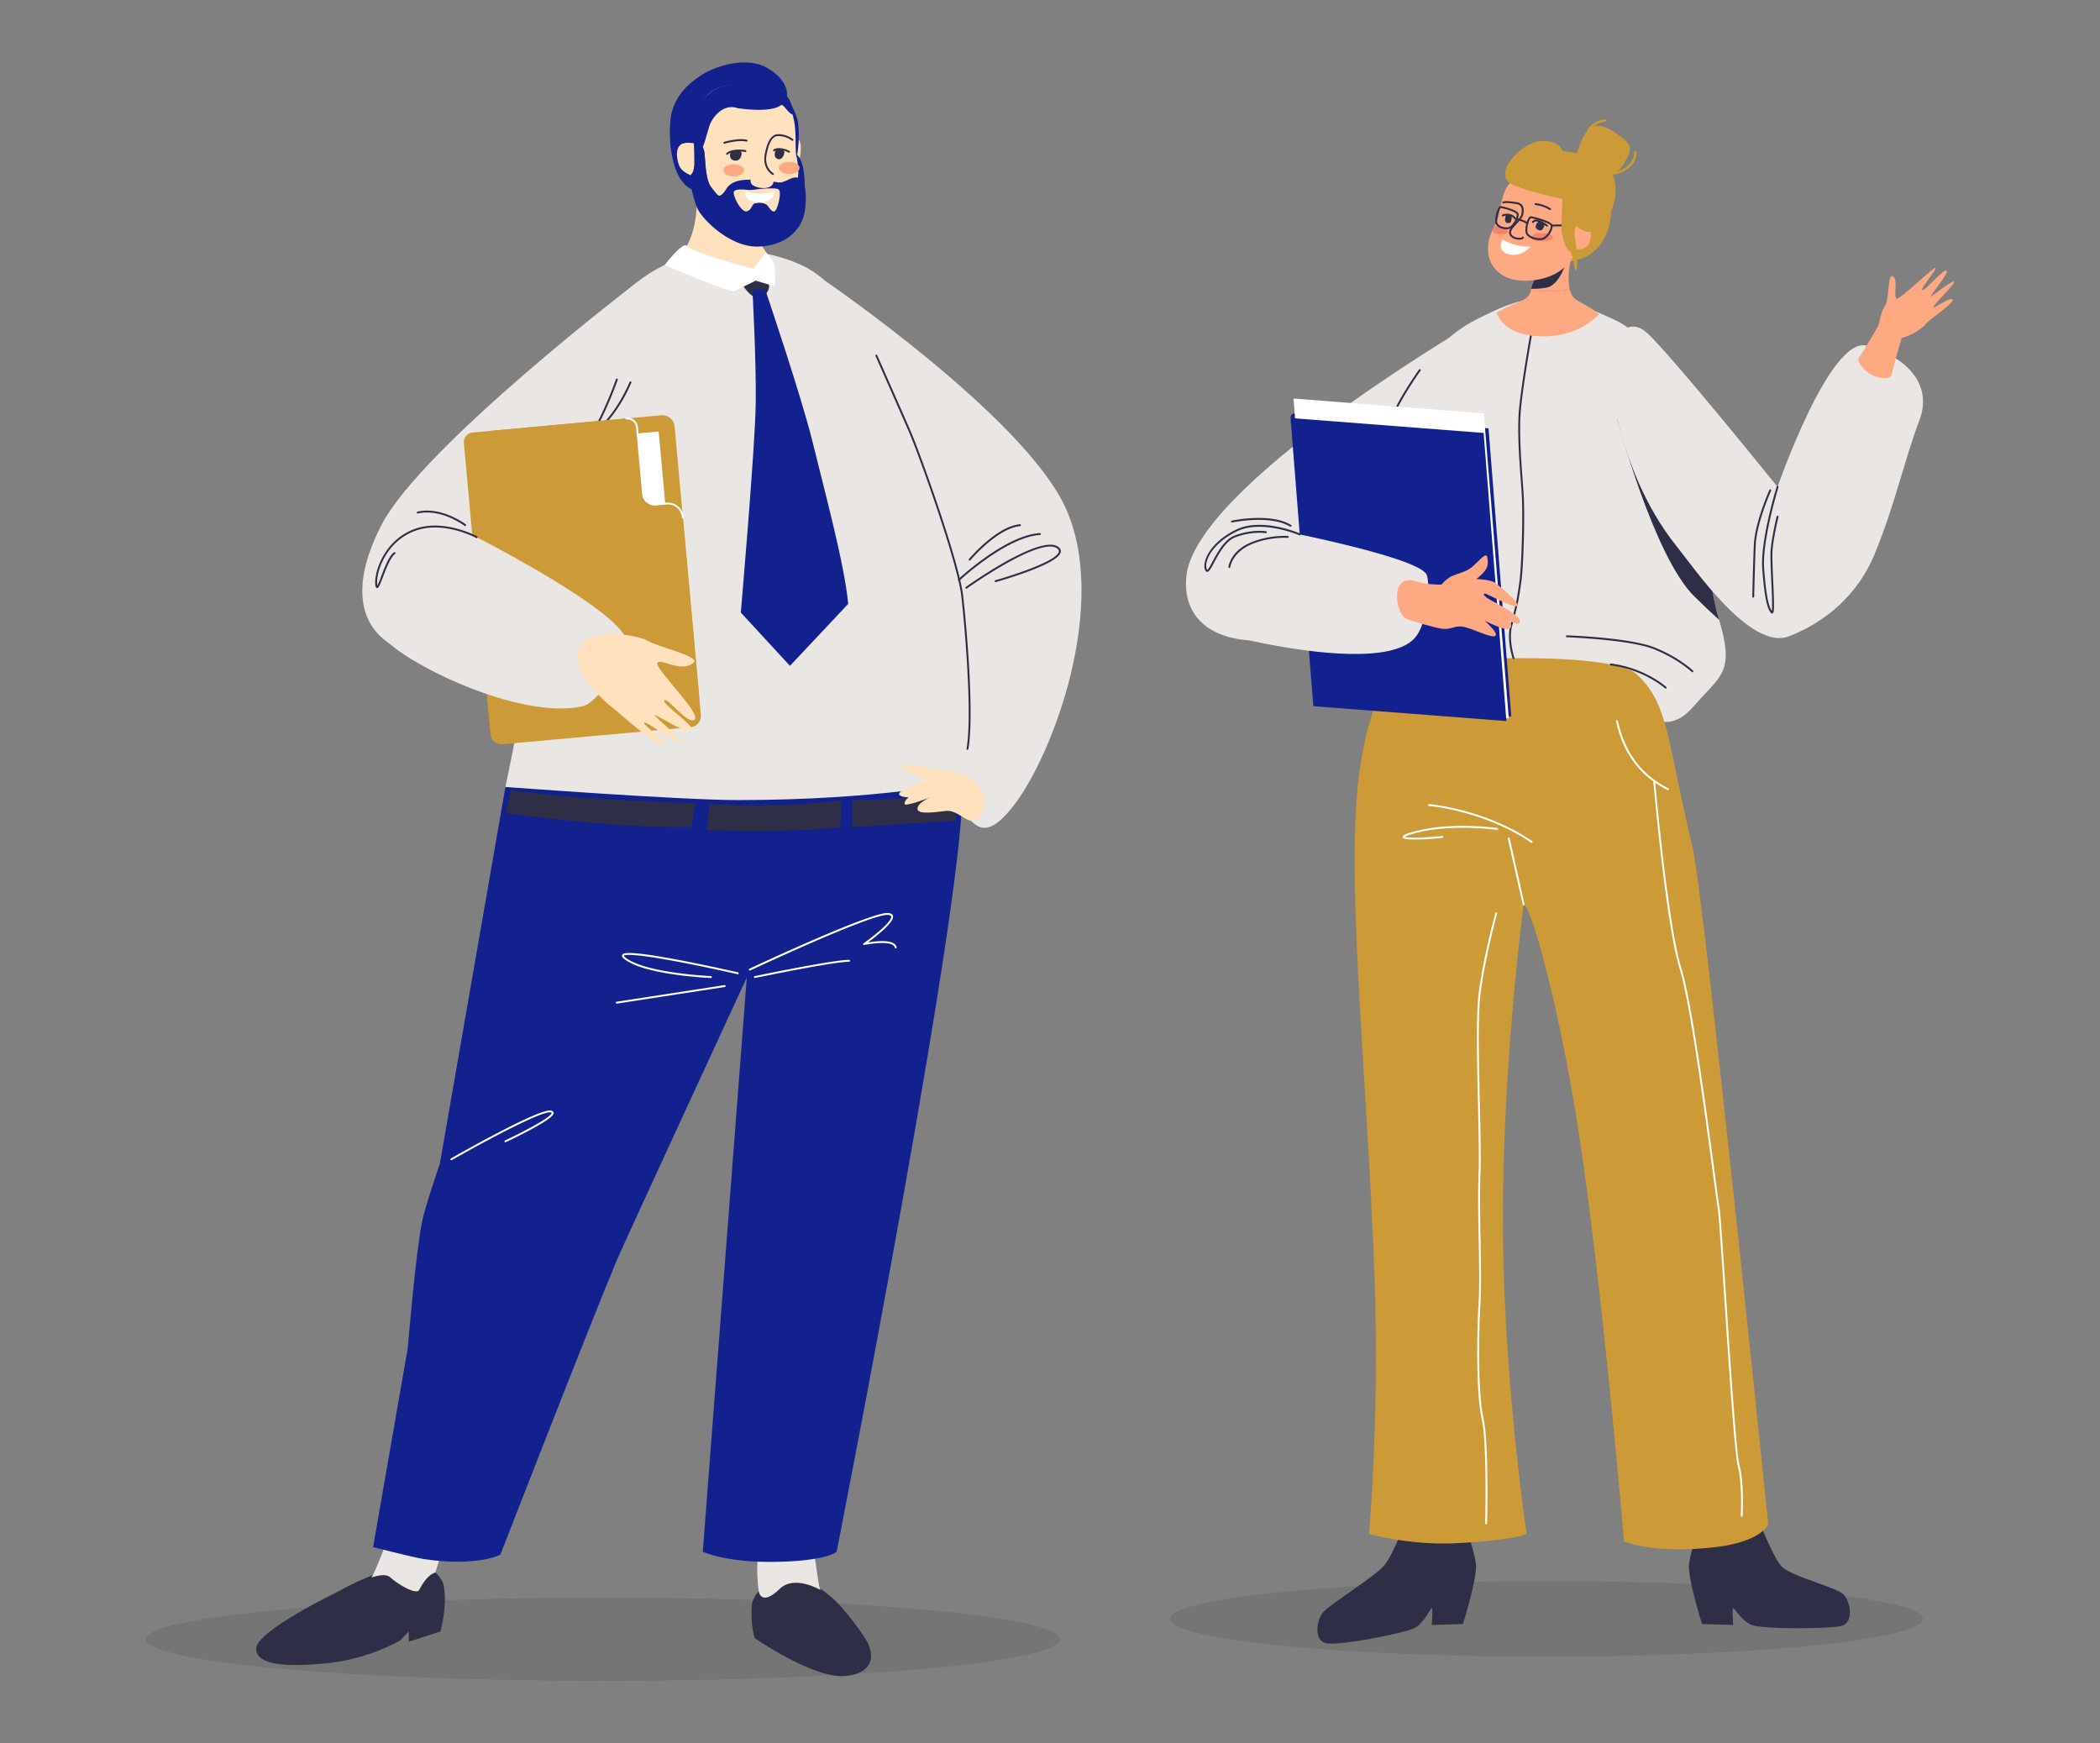 <svg id="b7219f87-1653-4a2f-8cad-603228258308" data-name=" 1" xmlns="http://www.w3.org/2000/svg" viewBox="0 0 2529.78 2100"><rect x="0" y="0" width="2529.78" height="2100" fill="#808080" stroke="none"/><title>people</title><ellipse cx="726.28" cy="1974.72" rx="550.55" ry="50.1" fill="#202028" opacity="0.11"/><path d="M406.36,1917.75s-97.08,46.77-97.73,68,40.13,22.66,88,17.54,85.44-27,85.44-27l10.35-11v12.43l38.19-12.43s8.58-29.76,3.88-55.54c-1-5.73-9.78-18.77-19.87-21.59C491.15,1881.57,451.45,1892.66,406.36,1917.75Z" fill="#2e2e47"/><path d="M447.16,1900.54s16.81-6.57,23.14-.24,31,21.83,34.59,15.1c11.45-21.68,19.58-20.13,19.58-21.29S545.4,1837,528.83,1834s-53.14.67-56.55,7.49S450.57,1898.59,447.16,1900.54Z" fill="#eae6e4"/><path d="M1002.22,1924.63c14.63,12.24,40,47.19,43.41,54.93,11.46,25.87-5.43,38.38-29.56,39.55-38.07,1.85-106.88-45.66-106.88-45.66s-5.47-15.48-3.4-40.69c.46-5.61,7.61-19,17-22.65C944.78,1901.58,949.53,1880.56,1002.22,1924.63Z" fill="#2e2e47"/><path d="M988.85,1915.63s-31.64-19-49.51-1.64c-22.13,21.51-25.28,3.93-25.39,2.82s-7.32-53.77,8.32-58.15,52.62,1.4,56.55,7.63S985.39,1914.08,988.85,1915.63Z" fill="#eae6e4"/><path d="M994.37,338.6S1233.5,502,1283.53,611.51c52.76,115.45-14.18,295.36-61.21,357.32s-53.13,4.69-79.87-5,2.73-277.65,2.73-277.65S1012.77,458.6,994.37,338.6Z" fill="#eae6e4"/><path d="M948,116.19s3.89-18.27-23.48-34.2-66.53.12-77.79,7.33-35,23.39-38.77,52.75,1.69,85.46,34.29,88.52S951.94,138.58,948,116.19Z" fill="#13218E"/><path d="M1158.45,942.05l-549.58,6-79,453.84s-17.5,51.06-21.18,68.63c-7.91,37.79-17.48,153.45-17.48,153.45l-41.74,239.71s48.46,12.61,61.9,14.58c63.51,9.3,91.38-5.34,91.38-5.34S708.35,1601.05,743,1518.25c7.72-18.43,156.62-340.71,156.62-340.71l-53,691.82s26.33,12.18,79.62,12.18c68.68,0,81.62-12.18,81.62-12.18S1171.29,1039.34,1158.45,942.05Z" fill="#13218E"/><path d="M727.24,384.15c62.52-94.69,172.86-95.46,239.38-64.27,70.07,32.84,107.81,155.92,107.81,155.92s70.88,128.66,87.43,265.55-3.41,200.7-3.41,200.7-98.58,21.79-269.8,21.76C818.59,963.8,608.87,948,608.87,948S633.15,835.61,652,702.2C667.73,590.56,675.43,462.61,727.24,384.15Z" fill="#eae6e4"/><path d="M948.26,167.47s9.31-3.9,14.1,1.14,2,31.35-5.82,31.78S939.42,174,948.26,167.47Z" fill="#ffe2bd"/><path d="M952.8,125s7,13.73,8.31,21c2.88,15.31,0,42.18-2.06,44.05S935.41,122.52,952.8,125Z" fill="#13218E"/><path d="M920.88,334.68c23.83-7.19-7.77-46-17.37-56.95s-64.23-36.89-64.23-36.89,2.58,53.41-28.64,74C823.15,337,890.7,343.78,920.88,334.68Z" fill="#ffe2bd"/><path d="M835.72,169.25c-2.54,1.75-6.8,1.62-12.54,3.4-10,3.1-8.66,17.74-4.95,27s18.32,13,18.32,13,2.3-13.71,2.5-17.35C840.29,172.78,836,174.91,835.72,169.25Z" fill="#ffe2bd"/><path d="M848.65,184.52c1.28,12.6,1.34,33.07,8.72,41.85s8,11.8,12.79,7.52,88.07-5.56,93.83-13.1c-1.31-13.56-3.65-26.47-4.85-34.4-2.22-14.8,3.09-41.25-11.58-64.18S876.25,94.27,855,112s-16.59,48.66-16.59,48.66a15.47,15.47,0,0,1-.76,6.09C841.49,169.69,847.77,175.84,848.65,184.52Z" fill="#ffe2bd"/><path d="M962,214.24c-9.13-2.6-15.85,6.69-24.64,5.42-15.86-2.3-37.28-5.24-49.69-1.33S875,229.6,870.16,233.89s-5.41,1.25-12.79-7.52-7.44-29.25-8.72-41.85c-.88-8.68-7.16-14.83-11-17.82a5.29,5.29,0,0,1-1.95,2.55c.4,7.62.85,24.4.65,28.3-.32,6.1-1.38,9.36-2.59,11a13.51,13.51,0,0,0-2.54,10.66c1.87,8.83,4.94,22,8.33,30.59,5.51,14,40.14,48.29,73.6,47.25s52.17-19.89,56.08-41.2C971.07,246,973.31,217.48,962,214.24Z" fill="#13218E"/><path d="M908.59,228.53a35.23,35.23,0,0,1-9.06.15c-5.93-.67-15.45-1.07-15.62,3.23-.25,6.25,9.63,24.26,15.63,22.66s6.07-8.1,9.22-9.32,12.94-1.89,16.31,3,6.69,8.87,9.44,4.88,7.39-21.89,3.44-24.86C934.71,225.82,917.5,227.2,908.59,228.53Z" fill="#ffe2bd"/><path d="M948,116.19c-20.4-18-71.7-21.92-92.93-4.24s-28.2,45.65-28.2,45.65c.07,2.74-3.08,13.63-3.64,15.05,4.52-1.57,21-.24,23.4,4.7,2.58-6.28,5.79-18.49,7.8-25.16,2.88-9.5,16-28.28,34.32-21.87,0,0,39.17,6.45,52.31-3.72,2.42-1.86,8.89,10.48,13.68,11.32C953.1,132.62,954.69,122.14,948,116.19Z" fill="#13218E"/><path d="M933.33,230.59c-19.94,5.61-35.09,0-35.09,0s-4,12,15.45,12.91S933.33,230.59,933.33,230.59Z" fill="#fff"/><path d="M923.3,203.45s11.36,10.93,7.85,17.91-17,6.42-24.44,1.66S908.48,194.26,923.3,203.45Z" fill="#ffe2bd"/><path d="M931.18,210.88a1.16,1.16,0,0,1-.57-.15,20.69,20.69,0,0,1-5.94-5.83c-2.49-3.61-5.12-9.77-3.49-18.6,3.05-16.58,8.33-24.64,16.14-24.64h0a29.4,29.4,0,0,1,18.1,6,1.14,1.14,0,0,1-1.49,1.73,27.63,27.63,0,0,0-16.61-5.49h0c-6.53,0-11.08,7.45-13.9,22.77s7.88,21.78,8.33,22a1.14,1.14,0,0,1-.57,2.12Z" fill="#2e2e47"/><path d="M872.64,173.12a1.14,1.14,0,0,1-.32-2.24c.68-.2,16.76-4.89,27.33-2.58a1.14,1.14,0,0,1-.49,2.23c-10-2.19-26,2.49-26.2,2.54A1.13,1.13,0,0,1,872.64,173.12Z" fill="#2e2e47"/><path d="M875.93,186.49a1.08,1.08,0,0,1-.68-.23,1.13,1.13,0,0,1-.24-1.57c.16-.22,4-5.19,18.83-4.43l4.21.56a1.14,1.14,0,1,1-.3,2.26l-4.12-.55c-13.29-.69-16.76,3.48-16.79,3.53A1.18,1.18,0,0,1,875.93,186.49Z" fill="#2e2e47"/><path d="M880,183.34s-3,8.59,4.51,10,9-6.33,8.88-9.05S886,179.08,880,183.34Z" fill="#2e2e47"/><path d="M950.48,183.94a1.21,1.21,0,0,1-.49-.11l-3-1.43c-10-3.57-13.73-.43-13.77-.4a1.15,1.15,0,0,1-1.6-.09,1.12,1.12,0,0,1,.06-1.59c.18-.17,4.64-4.18,16.14,0l.1,0,3.05,1.46a1.14,1.14,0,0,1,.54,1.52A1.15,1.15,0,0,1,950.48,183.94Z" fill="#2e2e47"/><path d="M934.36,181.06s-3.61,8.17,2.22,10.37,8.1-5.24,8.38-8S939.72,177.53,934.36,181.06Z" fill="#2e2e47"/><path d="M959.05,185.67s5.05,21.94,1.25,31.69,8.35,14.9,8.89,11.89S970.39,193.17,959.05,185.67Z" fill="#13218E"/><path d="M765.68,341.34s-257.75,197-306.28,291.32-16,149.48,58.83,159.22S764.4,493.19,765.68,341.34Z" fill="#eae6e4"/><path d="M903.27,1169.15a1.17,1.17,0,0,1-1-.66,1.15,1.15,0,0,1,.55-1.52c6-2.81,147.15-68.93,167.2-67.12,3.25.3,5.17,1.46,5.7,3.45,2,7.44-19.84,24.46-30.14,32a123,123,0,0,1,13.25-1.48c12.86-.64,20,1.78,21.31,7.2a1.14,1.14,0,1,1-2.22.53c-2-8.62-27.32-5.16-36.89-3.09a1.14,1.14,0,0,1-.9-2c13.7-9.62,34.87-27,33.39-32.53-.33-1.2-2.19-1.62-3.7-1.76-19.49-1.8-164.57,66.23-166,66.92A1.2,1.2,0,0,1,903.27,1169.15Z" fill="#fff"/><path d="M676.88,572a1.14,1.14,0,0,1-.74-2c38.62-33,65.58-112.41,65.85-113.21a1.14,1.14,0,1,1,2.16.73c-.27.8-27.42,80.81-66.53,114.22A1.13,1.13,0,0,1,676.88,572Z" fill="#2e2e47"/><path d="M713.82,523.52a1.14,1.14,0,0,1-.62-2.09c14.26-9.36,25.79-25.49,32.95-37.37a196.65,196.65,0,0,0,12.29-23.88,1.14,1.14,0,1,1,2.11.86,196,196,0,0,1-12.42,24.16c-7.29,12.1-19,28.54-33.68,38.13A1.13,1.13,0,0,1,713.82,523.52Z" fill="#2e2e47"/><path d="M856.38,1178.15h0c-.2,0-19.89-.83-42.39-4-30.33-4.26-51.05-10.5-61.59-18.55-1.68-1.28-3.81-3.21-2.89-5.18s3.07-6.54,71.94,6.7c33.63,6.46,67.17,14.14,67.5,14.22a1.14,1.14,0,1,1-.51,2.22c-.33-.08-33.88-7.76-67.49-14.22-63.91-12.27-69-8.77-69.37-7.95h0s0,.7,2.2,2.4c24.47,18.68,101.91,22,102.69,22.07a1.16,1.16,0,0,1,1.1,1.19A1.14,1.14,0,0,1,856.38,1178.15Z" fill="#fff"/><path d="M909.31,1178.15a1.14,1.14,0,0,1-.23-2.25c3.84-.8,94.44-19.6,113.76-19.6a1.14,1.14,0,0,1,0,2.28c-19.08,0-112.36,19.35-113.3,19.55A.9.9,0,0,1,909.31,1178.15Z" fill="#fff"/><path d="M894.22,342.77s11.69,19.9,22.21,15.43,12.54-15.3,7.16-19.6C920.18,335.88,921.26,323.86,894.22,342.77Z" fill="#2e2e47"/><path d="M743,1209a1.14,1.14,0,0,1-.17-2.27l129.89-20a1.14,1.14,0,1,1,.35,2.25l-129.89,20Z" fill="#fff"/><path d="M1026.74,963.81v32.61l123.92-7.76s6-24.93,1.86-36.75C1152.52,951.91,1099.55,964.88,1026.74,963.81Z" fill="#2e2e47"/><path d="M907.86,323.86s-73.34-19-80.49-27.58c-4.87-5.83-26.63,22.92-26.63,22.92s69.47,30,83.16,31.9l26.53-13,22.9,6.83s.64-19.41,0-24.64-10.82-16.74-10.82-16.74Z" fill="#fff"/><ellipse cx="883.9" cy="205.23" rx="12.47" ry="7.4" fill="#ffa982"/><path d="M963.2,202.34c0,4.09-5.58,7.4-12.47,7.4s-12.48-3.31-12.48-7.4,5.59-7.4,12.48-7.4S963.2,198.26,963.2,202.34Z" fill="#ffa982"/><path d="M921.81,348.74S965.53,477.63,979,532.88s38.32,146.31,42.8,194.58l-70.17,74.65-59.22-64.2s17.33-199.56,18-252.31-4-136.86-4-136.86Z" fill="#13218E"/><path d="M828.8,854.69,625.46,873.21a14.85,14.85,0,0,1-16.13-13.44L579.75,534.94a14.85,14.85,0,0,1,13.43-16.14l203.34-18.51a14.85,14.85,0,0,1,16.14,13.43l29.58,324.84A14.84,14.84,0,0,1,828.8,854.69Z" fill="#CC9A37"/><rect x="737.63" y="522.3" width="61.06" height="111.39" transform="translate(-49.26 72.05) rotate(-5.2)" fill="#fff"/><path d="M558.83,533.76l31.91,350.42a13.69,13.69,0,0,0,14.88,12.39L831.9,876a13.68,13.68,0,0,0,12.39-14.88L822.61,623a18.13,18.13,0,0,0-19.7-16.42L790,607.78a14.06,14.06,0,0,1-15.28-12.73l-7.31-80.28a11.79,11.79,0,0,0-12.81-10.67L569.5,521A11.78,11.78,0,0,0,558.83,533.76Z" fill="#CC9A37"/><path d="M822.61,624.16a1.15,1.15,0,0,1-1.14-1A17,17,0,0,0,803,607.74l-12.9,1.17a15.21,15.21,0,0,1-16.52-13.76l-7.31-80.28a10.64,10.64,0,0,0-11.56-9.63,1.14,1.14,0,0,1-1.24-1,1.13,1.13,0,0,1,1-1.24,12.93,12.93,0,0,1,14,11.69l7.31,80.28a12.92,12.92,0,0,0,14,11.7l12.9-1.17a19.25,19.25,0,0,1,20.94,17.44,1.14,1.14,0,0,1-1,1.24Z" fill="#fff"/><path d="M1168.25,988.42c-9.56-2.92-17.14-12.71-28.65-11.54s-35.14,5.21-34.34-3,17.46-14.1,17.46-14.1-32.85,12.82-33.07,8.65,5-7.84,5-7.84-13.83-.45-11.21-5.2,33.86-16,33.86-16-36.69-13.38-31.42-17,25.47,1.18,39.72,4.16,40.6-.15,54.74,23.13S1176.59,991,1168.25,988.42Z" fill="#ffe2bd"/><path d="M1165.47,903.21h-.2a1.14,1.14,0,0,1-.93-1.32c7.23-41.18-2.37-149.16-6.3-183.75-4.65-40.84-51.52-171.15-63-197.6-11.06-25.47-40.06-91-40.35-91.7a1.14,1.14,0,0,1,2.09-.92c.29.66,29.29,66.24,40.35,91.72,11.51,26.5,58.5,157.2,63.16,198.25,4,34.66,13.56,143,6.29,184.39A1.14,1.14,0,0,1,1165.47,903.21Z" fill="#2e2e47"/><path d="M1155.14,699.74a1.14,1.14,0,0,1-.78-2A342.32,342.32,0,0,1,1187.73,671c25.67-18,47.5-27.71,64.88-28.8a1.15,1.15,0,0,1,1.21,1.07,1.13,1.13,0,0,1-1.07,1.2c-40.51,2.55-96.27,54.42-96.83,54.94A1.12,1.12,0,0,1,1155.14,699.74Z" fill="#2e2e47"/><path d="M1164.1,709.19a1.14,1.14,0,0,1-.67-2.06c3.6-2.58,88.47-63,110.76-48.81,2.83,1.8,4.08,3.95,3.72,6.4-1,6.54-14.12,14.43-40.21,24.11-18.9,7-37.78,12.31-38,12.36a1.14,1.14,0,1,1-.62-2.2c20.72-5.8,74.86-23.32,76.53-34.61.08-.55.33-2.22-2.68-4.14-8.58-5.45-29.94,1.18-61.77,19.19-24.3,13.74-46.22,29.39-46.44,29.55A1.15,1.15,0,0,1,1164.1,709.19Z" fill="#2e2e47"/><path d="M1168.1,675.35a1.13,1.13,0,0,1-.87-1.87,192.73,192.73,0,0,1,19.83-19.88c15.62-13.49,29.62-20.91,41.62-22.08a1.15,1.15,0,0,1,.22,2.28c-27.57,2.66-59.6,40.76-59.92,41.14A1.13,1.13,0,0,1,1168.1,675.35Z" fill="#2e2e47"/><path d="M563,641.34S757.41,739,755.49,775.49c-.88,16.61-33.73,71-53.93,75.39C630.22,866.57,504.37,807.09,468.92,775,423.44,733.88,483.45,608.83,563,641.34Z" fill="#eae6e4"/><path d="M777.84,770.81c16.37,9.53,67.2,20,57.42,27.75-15.67,12.38-39.27-6.37-43.31,0s55.22,62.82,44.4,68.79c-9,5-33-28.53-36-23.64s36.7,30,33,36.37-43.55-20-44.67-18.61,32.93,28,29.7,31.93-39.33-25-42.32-22.83,26.75,21.07,20.33,24.81-51.83-38-58.83-43.18c-13.74-10.24-46.06-43.42-42-64.33C702.8,750.43,770.73,766.68,777.84,770.81Z" fill="#ffe2bd"/><path d="M543.76,1397.71a1.15,1.15,0,0,1-1-.57,1.13,1.13,0,0,1,.42-1.56c.27-.15,27-15.48,55.09-30.16,57.14-29.88,63.78-28,66-27.43,2,.56,2.5,1.68,2.57,2.52.14,1.61.45,5.38-28.77,21-14.14,7.58-28.55,14.34-28.69,14.4a1.14,1.14,0,1,1-1-2.06c27.88-13.06,56.5-29.05,56.16-33.19,0-.13-.3-.34-.91-.51-10.65-3-89.74,40.41-119.32,57.37A1.12,1.12,0,0,1,543.76,1397.71Z" fill="#fff"/><path d="M454.29,708.4h-.23c-1.52-.21-1.82-2.29-2-4.22-1.38-16.24,11.43-53.75,47.24-66.86,35.41-13,75.06,8.57,75.46,8.79a1.14,1.14,0,0,1-1.1,2c-.39-.22-39.15-21.25-73.57-8.65C465.43,652.15,453,688.32,454.35,704a15,15,0,0,0,.19,1.49,102.43,102.43,0,0,0,4.53-10.85c4.22-11.1,9.48-24.92,15.6-29.29a1.13,1.13,0,0,1,1.59.27,1.15,1.15,0,0,1-.27,1.59c-5.55,4-10.89,18-14.79,28.24C457.52,705.09,456.16,708.4,454.29,708.4Z" fill="#2e2e47"/><path d="M560.43,633.8a1.14,1.14,0,0,1-.7-.24c-.28-.21-27.8-21.24-56.29-15a1.14,1.14,0,0,1-1.36-.87,1.16,1.16,0,0,1,.87-1.36c29.55-6.5,57.9,15.18,58.18,15.4a1.14,1.14,0,0,1-.7,2Z" fill="#2e2e47"/><path d="M615.67,951.91l-6.8,27.37s118.52,18,223.78,17.11l5-29S692.31,963.85,615.67,951.91Z" fill="#2e2e47"/><path d="M855.05,968.46l-4.11,31.44s91.82,4.39,161.24-3.51l1.87-32.58S950.22,974.15,855.05,968.46Z" fill="#2e2e47"/><path d="M1768,393.43s-330.33,194-339,302,166.93,92.38,236.53,9.33S1768,393.43,1768,393.43Z" fill="#eae6e4"/><ellipse cx="1863.01" cy="1950.18" rx="453.53" ry="45.49" fill="#202028" opacity="0.11"/><path d="M1778.56,384.82c53-26.51,82.47-39.94,168.5,1.42,92.34,44.4,102.2,290.22,122.89,357.22s3.63,69.16-29.87,107.59-55.85,7.69-121.86-4.14-196.07-16.75-224.64,0-53,1.43-68.83-24.74C1606.41,791.79,1628.79,459.7,1778.56,384.82Z" fill="#eae6e4"/><path d="M1692.39,1835s-14.45,38.73-25.43,51.45-64.74,46.24-72.83,55.49-12.14,34.1,3.47,37.57,93.64-12.14,105.77-17.92,19.66-24.28,21.39-24.28,0,20.23,0,20.23l37.57-1.15s17.92-56.65,15.61-72.83-12.14-42.78-11-48.56S1695.86,1826.13,1692.39,1835Z" fill="#2e2e47"/><path d="M2120.31,1835s14.45,38.73,25.43,51.45,67.47,25.55,75.56,34.8,12.14,34.1-3.47,37.57-96.36,4.12-108.5-1.66-19.65-19.85-21.39-19.85,0,20.23,0,20.23l-37.57-1.15s-17.92-56.65-15.61-72.83,12.14-42.78,11-48.56S2116.84,1826.13,2120.31,1835Z" fill="#2e2e47"/><path d="M2041,718.4c12,11.88,21.91,21.13,30,28.34l-1-3.28c-8.54-27.65-15.23-85.75-26.64-147.58l-95.52-92.29S1991.9,669.9,2041,718.4Z" fill="#2e2e47"/><path d="M1638.4,924.75c8.33-54.63,25.62-111.34,49.26-121.19s251.77-21.73,284.5,9.11c38.43,36.21,35.7,78.48,67.07,209.15,13,54,90.91,814.3,90.91,814.3s-7.21,20.85-62.86,27.54c-74.35,8.94-110.91-6.69-110.91-6.69s-29.61-351.28-60.91-532.07c-23.55-136-51.57-232.89-60-235.3,0,0-28.71,214.86-24.6,418.38,3.54,175.21,28.2,340,28.2,340s-20,8.28-88.36,11.21c-52.64,2.26-101.52-11.28-101.52-11.28s12.56-136,6.77-305.3C1647.5,1295.42,1619.3,1050,1638.4,924.75Z" fill="#CC9A37"/><path d="M1935,425s20-50.81,49.56-23.57,156.78,185.11,156.78,185.11S2204.57,404,2248.91,416.5,2329.7,460.66,2312,507s-29.53,102.38-54.19,161.58c-19.24,46.18-56.81,80.23-102.89,98s-114.51-82.92-134.81-108.07C1942,561.65,1935,425,1935,425Z" fill="#eae6e4"/><path d="M1940.74,246.4s5.9,63.39-53.17,69.06S1923,213.09,1940.74,246.4Z" fill="#CC9A37"/><path d="M1891,348.55c-4.79-18.94,4.12-47.67,4.12-47.67s-45.43,16.69-51.09,48.58c0,.06,0,.16,0,.24C1851.4,350.45,1874.45,352.3,1891,348.55Z" fill="#ffa982"/><path d="M1885.89,318.14l-33.45,12.79a44.7,44.7,0,0,0-8,16.92,80.32,80.32,0,0,0,18.61-1.39C1877.7,343.76,1885.13,320.22,1885.89,318.14Z" fill="#2e2e47"/><path d="M1899.18,300a15.81,15.81,0,0,0,12.35-3c4.9-3.61,6.6-16.78,2.78-21.39s-9.33-5.1-10.53-5.58,5.21-23.09-.48-37.73-18.06-29.2-40.68-30.24-35.3,10-43.76,18.66-11.32,28.23-13.15,37.48-4.36,11.77-6.65,16.59c-5.3,11.13-7.79,19.14-5.76,32.68s14.37,28.1,36.21,30.3S1887.55,333.58,1899.18,300Z" fill="#ffa982"/><path d="M1830.3,288.75c-4.5,0-10-2-11.79-5.9-1-2.18-1.2-5.83,3.47-10.86,4.26-4.6,10.1-10.9,10.46-13l0-.17c0-.06,2-6.26-.39-10.05a6.87,6.87,0,0,0-5.37-2.91c-5.35-.95-13.52-1.82-15.16-.83a1.14,1.14,0,0,1-1.57-.38,1.15,1.15,0,0,1,.39-1.57c3-1.8,14.41.12,16.67.52a9,9,0,0,1,7,3.95c2.87,4.5.91,11.07.65,11.92-.48,2.38-3.81,6.3-11,14.08-2.1,2.27-4.34,5.56-3.06,8.37,1.36,3,6.33,4.69,10.12,4.56,1.82-.06,2.61-.54,2.69-.75a1.14,1.14,0,0,1,2.13.81c-.51,1.34-2.19,2.13-4.74,2.22Z" fill="#2e2e47"/><path d="M1867.4,253.08a1.11,1.11,0,0,1-.63-.19A42.82,42.82,0,0,0,1849.7,247a1.15,1.15,0,0,1-1-1.26,1.14,1.14,0,0,1,1.26-1A44.64,44.64,0,0,1,1868,251a1.14,1.14,0,0,1,.32,1.58A1.12,1.12,0,0,1,1867.4,253.08Z" fill="#2e2e47"/><path d="M1858,267.36c-2.34-1.08-4.9-.72-6.06.79s-3.17,5.35-1.2,7.14c7.83,7.14,10-4.31,9.87-5.2C1860.38,269,1859.69,268.17,1858,267.36Z" fill="#2e2e47"/><path d="M1863.67,273.08a1.14,1.14,0,0,1-.73-.27,44.78,44.78,0,0,0-8.28-5c-4.54-2.21-6.59-.29-7.12.35a1.13,1.13,0,0,1-1.6.17,1.15,1.15,0,0,1-.17-1.61c.79-1,3.84-3.91,9.89-1a45.47,45.47,0,0,1,8.75,5.35,1.14,1.14,0,0,1-.74,2Z" fill="#2e2e47"/><path d="M1817.36,258a4.14,4.14,0,0,1,3.64,3.82c.07,1.78-.36,6.19-2.49,6.7-8.45,2-4.65-8.87-4.13-9.55A2.81,2.81,0,0,1,1817.36,258Z" fill="#2e2e47"/><path d="M1824.89,264.31a1.14,1.14,0,0,1-1.12-.94c-.32-.66-2.6-3-6.64-3.5-4.28-.51-6.17.75-6.19.77a1.15,1.15,0,0,1-1.58-.28,1.13,1.13,0,0,1,.25-1.57c.25-.19,2.61-1.79,7.78-1.18s8.54,3.94,8.64,5.49a1.13,1.13,0,0,1-1.07,1.2Zm-1.11-.91Zm0-.16Z" fill="#2e2e47"/><path d="M1851.28,281.1s15.51-1.8,19,3.62-13.74,7.38-21.84,5S1847.4,281.36,1851.28,281.1Z" fill="#f2836d"/><path d="M1894.27,356.46a26.87,26.87,0,0,1-3.25-7.91c-16.57,3.75-39.62,1.9-47,1.15,0,.22-.1.5-.17.89-2.59,13-18,11.94-41,26.17,4.48,11.74,16.62,26.18,49,28.22,40.91,2.57,64.85-16.24,74.67-26.41C1911.64,366.39,1898.93,363.8,1894.27,356.46Z" fill="#ffa982"/><path d="M1803.75,272.18s11.35,0,12.48,5.62-11.47,5.58-16.58,2.37S1801,272,1803.75,272.18Z" fill="#f2836d"/><path d="M1662.53,567.83a1.14,1.14,0,0,1-1.14-1.14c0-2.69,2.44-13,6.41-29.49,2.34-9.76,4.76-19.85,6.59-28.28,4.51-20.86,33.86-62,35.11-63.78a1.14,1.14,0,0,1,1.85,1.33c-.3.43-30.32,42.54-34.73,62.93-1.83,8.46-4.26,18.56-6.6,28.33-3.27,13.58-6.35,26.41-6.35,29A1.14,1.14,0,0,1,1662.53,567.83Z" fill="#2e2e47"/><path d="M1928,211.7s19.55,1.14,27.51-13,12.32-21.2,2-30-24-18.91-36.61-17-21.75,32.37-23.41,42S1926.09,211.69,1928,211.7Z" fill="#CC9A37"/><path d="M1823.27,794a1.13,1.13,0,0,1-1.08-.78c-.31-.91-7.5-22.62-2.7-40.17,7.27-26.61,8.26-33.6,10.88-52.31,2.56-18.26,4.24-76.21,3-101.66-.3-5.89-.82-13-1.43-21.29-1.88-25.65-4.46-60.79-1.9-86.25,3.31-32.93,12.8-86,12.89-86.55a1.14,1.14,0,0,1,2.25.41c-.1.53-9.57,53.52-12.87,86.37-2.54,25.26,0,60.28,1.91,85.86.61,8.27,1.13,15.42,1.43,21.34,1.33,26.09-.34,83.34-3,102.08s-3.63,25.86-10.94,52.6c-4.62,16.88,2.58,38.63,2.66,38.84a1.14,1.14,0,0,1-.72,1.45A1.13,1.13,0,0,1,1823.27,794Z" fill="#2e2e47"/><path d="M1912.05,163.44a1.43,1.43,0,0,0,1.58-1.2c2.09-13.7,19.93-15.76,20.11-15.78a1.41,1.41,0,0,0,1.26-1.56,1.43,1.43,0,0,0-1.56-1.27c-.2,0-20.2,2.33-22.62,18.18a1.42,1.42,0,0,0,1.19,1.62Z" fill="#CC9A37"/><path d="M1944,210.28a23.75,23.75,0,0,1-4.13.11,1.48,1.48,0,0,1,.25-2.94,29.51,29.51,0,0,0,20.58-7.77c9.12-8.41,7.77-15.47,7.71-15.77a1.48,1.48,0,0,1,2.89-.64c.08.36,1.87,8.93-8.6,18.58A32.33,32.33,0,0,1,1944,210.28Z" fill="#CC9A37"/><path d="M1810,288.46s15.33,9.77,34,8.46c0,0-10.12,13-26.09,9.58S1810,288.46,1810,288.46Z" fill="#fff"/><path d="M2263.8,389s1.95-13.38,7.09-20.67,2.76-38.81,9.32-35.61.65,24.27,4.22,26.93,45.7-39.32,47.24-36.89-18.78,24.74-16,26.65,25.48-25.78,29.13-23.34-19.9,30.32-19.11,31.07,26.09-19.86,28.25-17.69-26.19,28.63-25,30.69,21.31-13.64,23.21-9.18-29.26,24.48-32.65,29.75-26.39,20-38.5,16.79S2259.81,395.24,2263.8,389Z" fill="#ffa982"/><path d="M2268.12,383s-25,43.59-28.92,47.82,8.46,19.74,22.28,23.4,17.2-.28,17.77-4.51,10.71-40.32,13-47.94S2287.73,374.6,2268.12,383Z" fill="#ffa982"/><path d="M1560.58,498.08l-.45,0a5,5,0,0,0-5.46,5.55h0l6.39.49L1588,845.19l232.59,17.95L1793.17,516Z" fill="#13218E"/><polygon points="1817.6 865.43 1585.01 847.48 1558.28 480.08 1787.48 498.03 1817.6 865.43" fill="#fff"/><polygon points="1814.68 868.64 1582.09 850.7 1554.67 503.59 1787.26 521.54 1814.68 868.64" fill="#13218E"/><path d="M1529.35,636.36s176.65,33.57,189,55.46c4.8,8.53,2.63,59.25-14.75,77.51-27.2,28.61-116.79,19.35-191.73,3.62C1389,747.17,1443.44,619.73,1529.35,636.36Z" fill="#eae6e4"/><path d="M1732.14,709.94s7.94-12.29,17.48-16.17,14.62-4.6,20.54-8.41c8.8-5.64,20.13-22,21.49-14.13,1.81,10.56.62,15.87-15.54,28.17-4.42,3.36,3.69,7.72-8.33,10.64S1730.59,712.15,1732.14,709.94Z" fill="#ffa982"/><path d="M1790.89,720c-3.65-3.08-4.88-5-1.84-4.81s35,18.19,38.81,14.7-20.91-22.92-26-27.34-28.3-6.9-39.45-3.29c-6.71,2.18-14.6,4.94-19.4,5-15.48.28-28.08-.85-34.08-3.11-36.45-13.77-27.4,38.34-15.61,43.89,6.44,3,37.71,12,45.16,12.52,10.67.73,12.89-3.82,22.85-2.76s35.24,14.38,39.91,11.29-12.8-18.35-12.8-18.35,22.81,11.6,29.15,9.82,0-10.58,0-10.58,12.71,9.3,13.52,1.39S1794.54,723,1790.89,720Z" fill="#ffa982"/><path d="M1869.28,272.81a1.14,1.14,0,1,1,0-2.28c.25,0,25.85,0,34.29-1.62a1.14,1.14,0,0,1,.42,2.25C1895.34,272.79,1870.34,272.81,1869.28,272.81Z" fill="#2e2e47"/><path d="M1814.79,276.17c-7.12,0-12-3.47-13.13-7.1-1.47-4.54,1.31-16.19,4.09-19.54a2.74,2.74,0,0,1,2.45-1.24c.21,0,20.84,4.15,21.29,9.74.25,3-2.22,9.52-5.91,13.76-2.33,2.69-4.91,4.19-7.47,4.34C1815.66,276.16,1815.22,276.17,1814.79,276.17Zm-6.87-25.62a4.65,4.65,0,0,0-1.2,1.66c-2.3,4.37-3.87,13.13-2.89,16.16h0c1,2.94,5.53,5.87,12.15,5.48,2.43-.14,4.54-2,5.88-3.55,3.49-4,5.54-9.94,5.36-12.09,0-.07-.24-1.84-8.38-4.7A73.91,73.91,0,0,0,1807.92,250.55Z" fill="#2e2e47"/><path d="M1855.49,289.26c-9.09,0-15.52-3.93-17.18-7.82-1.91-4.48.41-15.48,3.36-19.28,1.2-1.55,2.35-1.74,3.1-1.62.25,0,24.78,5.34,25.63,11a7.28,7.28,0,0,1-.06,2.21c-.91,5.57-6.61,15.53-14.77,15.55Zm-11.08-26.47c-.13,0-.47.16-.94.77-2.47,3.18-4.61,13.35-3.06,17h0c1.33,3.13,7.07,6.44,15.08,6.44h.07c6.68,0,11.78-9,12.52-13.64a4.83,4.83,0,0,0,.07-1.5c-.4-2.65-18-8.16-23.73-9Z" fill="#2e2e47"/><path d="M1839.83,270.45a1.14,1.14,0,0,1-.82-.35c-3.43-3.56-12-4.93-12.09-4.94a1.14,1.14,0,1,1,.35-2.25c.38,0,9.41,1.49,13.38,5.6a1.14,1.14,0,0,1-.82,1.94Z" fill="#2e2e47"/><path d="M1820.67,221.68c-23.31-12.32,12.66-51.8,37.18-51.88,22.42-.08,24.64,12.19,24.64,12.19s16.56.77,39.52,8.79,28.41,33.51,21.4,57.05-21.67,31.76-29.53,31.47-15.14-7.07-15.14-7.07-3.45,5.92-1,17.24c1.72,7.92,1,10.94,2.16,21.6s-1.31,15.94-2.29,14.83-2.6-20.8-7.16-23.52-9.54-19.79-9.39-25.2,1-37.43,1-37.43S1836.84,230.23,1820.67,221.68Z" fill="#CC9A37"/><path d="M2134.72,739.06a1.77,1.77,0,0,1-1.4-.77c-4.35-5.44-7.61-16.18-10.4-52.89-2.62-34.41,17.14-98.52,17.34-99.17a1.14,1.14,0,1,1,2.18.68c-.2.64-19.83,64.34-17.24,98.32s5.58,45.41,9.24,50.75c.8-4.74,0-22-.62-36.18-.68-15.12-1.39-30.75-.75-37.83,1.5-16.51,7.12-39.49,7.18-39.72a1.14,1.14,0,1,1,2.21.55c-.06.22-5.64,23-7.11,39.38-.63,6.92.07,22.47.75,37.52,1.46,32.21,1.32,38.45-.87,39.27A1.51,1.51,0,0,1,2134.72,739.06Z" fill="#2e2e47"/><path d="M2112,719.92h0a1.14,1.14,0,0,1-1.11-1.17c0-.34.76-34.91,1.88-62.06,1.12-27.35,18.6-66.21,18.78-66.6a1.14,1.14,0,0,1,2.07.94c-.17.39-17.47,38.85-18.57,65.76-1.12,27.12-1.88,61.67-1.88,62A1.16,1.16,0,0,1,2112,719.92Z" fill="#2e2e47"/><path d="M1454.23,688.86h-.14c-1-.07-1.86-.85-2.42-2.34-4.1-10.67,7.18-34.23,38.3-48.9,16-7.53,35.88-5.73,49.76-2.9a150.21,150.21,0,0,1,26.47,8,1.14,1.14,0,1,1-.91,2.09c-.44-.19-44.77-19-74.35-5.11-29.88,14.08-40.93,36.15-37.14,46,.28.75.5.89.5.89,1.06-.22,4-5.65,6.32-10,5.73-10.67,14.38-26.8,26.67-31.45,20.92-7.91,37.14-5.25,37.82-5.13a1.14,1.14,0,0,1-.38,2.25c-.16,0-16.33-2.66-36.63,5-11.49,4.35-19.9,20-25.47,30.39C1458.5,685.37,1456.53,688.86,1454.23,688.86Z" fill="#2e2e47"/><path d="M1480.93,684.22h-.15a1.14,1.14,0,0,1-1-1.27c.09-.75,2.6-18.45,25.48-28.75,22.56-10.15,46-8.57,46.23-8.55a1.14,1.14,0,0,1-.17,2.27c-.22,0-23.11-1.54-45.13,8.36-11.32,5.1-17.28,12.15-20.29,17.17a28.67,28.67,0,0,0-3.86,9.79A1.14,1.14,0,0,1,1480.93,684.22Z" fill="#2e2e47"/><path d="M1554.67,634.53a1.06,1.06,0,0,1-.59-.17c-24-14.59-69.26-5-69.71-4.94a1.15,1.15,0,0,1-1.36-.88,1.14,1.14,0,0,1,.87-1.35,172.59,172.59,0,0,1,26.22-3.11c19.54-.82,34.74,2,45.16,8.33a1.14,1.14,0,0,1-.59,2.12Z" fill="#2e2e47"/><path d="M1845.12,1015.35a1.11,1.11,0,0,1-.65-.2C1788.3,976.68,1722.22,971,1721.56,971a1.14,1.14,0,1,1,.18-2.27c.67,0,67.33,5.73,124,44.56a1.14,1.14,0,0,1,.3,1.58A1.12,1.12,0,0,1,1845.12,1015.35Z" fill="#fff"/><path d="M1704.4,1011.36c-14.14,0-14.45-1.8-14.64-2.9-.3-1.7,1-3.74,19.3-8.14,42-10.09,94.09-2.92,94.61-2.84a1.14,1.14,0,1,1-.32,2.25c-.51-.07-52.16-7.18-93.76,2.8-12.89,3.1-16.36,4.85-17.3,5.55,3.38,1.49,22.81,1.41,45.11-1a1.14,1.14,0,0,1,.25,2.27c-10.67,1.16-22.32,1.92-31.15,2Z" fill="#fff"/><path d="M2009.37,951.9a1.16,1.16,0,0,1-.51-.12c-32-16-52.66-42.92-61.4-80-.28-1.19-.55-2.31-.66-2.55a1.18,1.18,0,0,1,.48-1.53,1.12,1.12,0,0,1,1.5.39,14.61,14.61,0,0,1,.9,3.17c8.58,36.42,28.84,62.83,60.2,78.51a1.14,1.14,0,0,1-.51,2.16Z" fill="#fff"/><path d="M2098.12,1827.2h-.07A1.14,1.14,0,0,1,2097,1826c0-.38,2.17-38.42-3.73-60.54-3.65-13.71-10.58-118.3-16.14-202.34-3.62-54.79-6.76-102.11-7.94-108.31-.71-3.75-2.76-19.07-5.58-40.28-9-67.34-27.64-207.45-40.26-247.6-16.39-52.15-31.62-224.45-31.77-226.18a1.15,1.15,0,0,1,1-1.24,1.12,1.12,0,0,1,1.23,1c.16,1.73,15.36,173.78,31.68,225.7,12.68,40.33,31.36,180.58,40.34,248,2.82,21.17,4.86,36.46,5.56,40.15,1.21,6.34,4.35,53.73,8,108.59,5.55,83.94,12.47,188.41,16.07,201.9,6,22.48,3.82,60.88,3.79,61.27A1.13,1.13,0,0,1,2098.12,1827.2Z" fill="#fff"/><path d="M2006.56,829.52a1.15,1.15,0,0,1-.77-.3c-.24-.22-25.11-22.43-65.3-27.63a1.14,1.14,0,1,1,.29-2.26c40.93,5.29,66.3,28,66.55,28.2a1.14,1.14,0,0,1-.77,2Z" fill="#2e2e47"/><path d="M2038.71,809.78a1.14,1.14,0,0,1-.79-.32c-.17-.16-16.57-15.79-45.64-27.4s-104-14.37-104.76-14.4a1.14,1.14,0,0,1-1.1-1.17,1.17,1.17,0,0,1,1.18-1.11c3.09.11,76,2.78,105.52,14.56s46.22,27.72,46.38,27.88a1.14,1.14,0,0,1-.79,2Z" fill="#2e2e47"/><path d="M1790.27,1836.23h0a1.15,1.15,0,0,1-1.11-1.17c0-1,2.4-96.09-4.27-126.06-6.81-30.66-6-100-3.73-139,1.16-20.2.65-48.17.11-77.79-.5-27.45-1-55.83-.11-77.85.75-18.24,0-50.47-.73-84.59-1.12-49.92-2.4-106.49.74-132.07,5.2-42.46,20-97.21,20.16-97.76a1.14,1.14,0,1,1,2.2.6c-.15.54-14.92,55.15-20.1,97.43-3.11,25.42-1.84,81.91-.72,131.74.76,34.17,1.49,66.43.73,84.74-.91,22-.39,50.3.11,77.72.54,29.66,1,57.68-.11,78-2.23,39-3.08,108,3.68,138.43,6.72,30.24,4.35,125.64,4.32,126.6A1.14,1.14,0,0,1,1790.27,1836.23Z" fill="#fff"/><path d="M1835.46,1090.74a1.14,1.14,0,0,1-1.11-.89l-17.87-79.38a1.14,1.14,0,1,1,2.23-.5l17.86,79.38a1.14,1.14,0,0,1-.86,1.36A1.07,1.07,0,0,1,1835.46,1090.74Z" fill="#fff"/></svg>